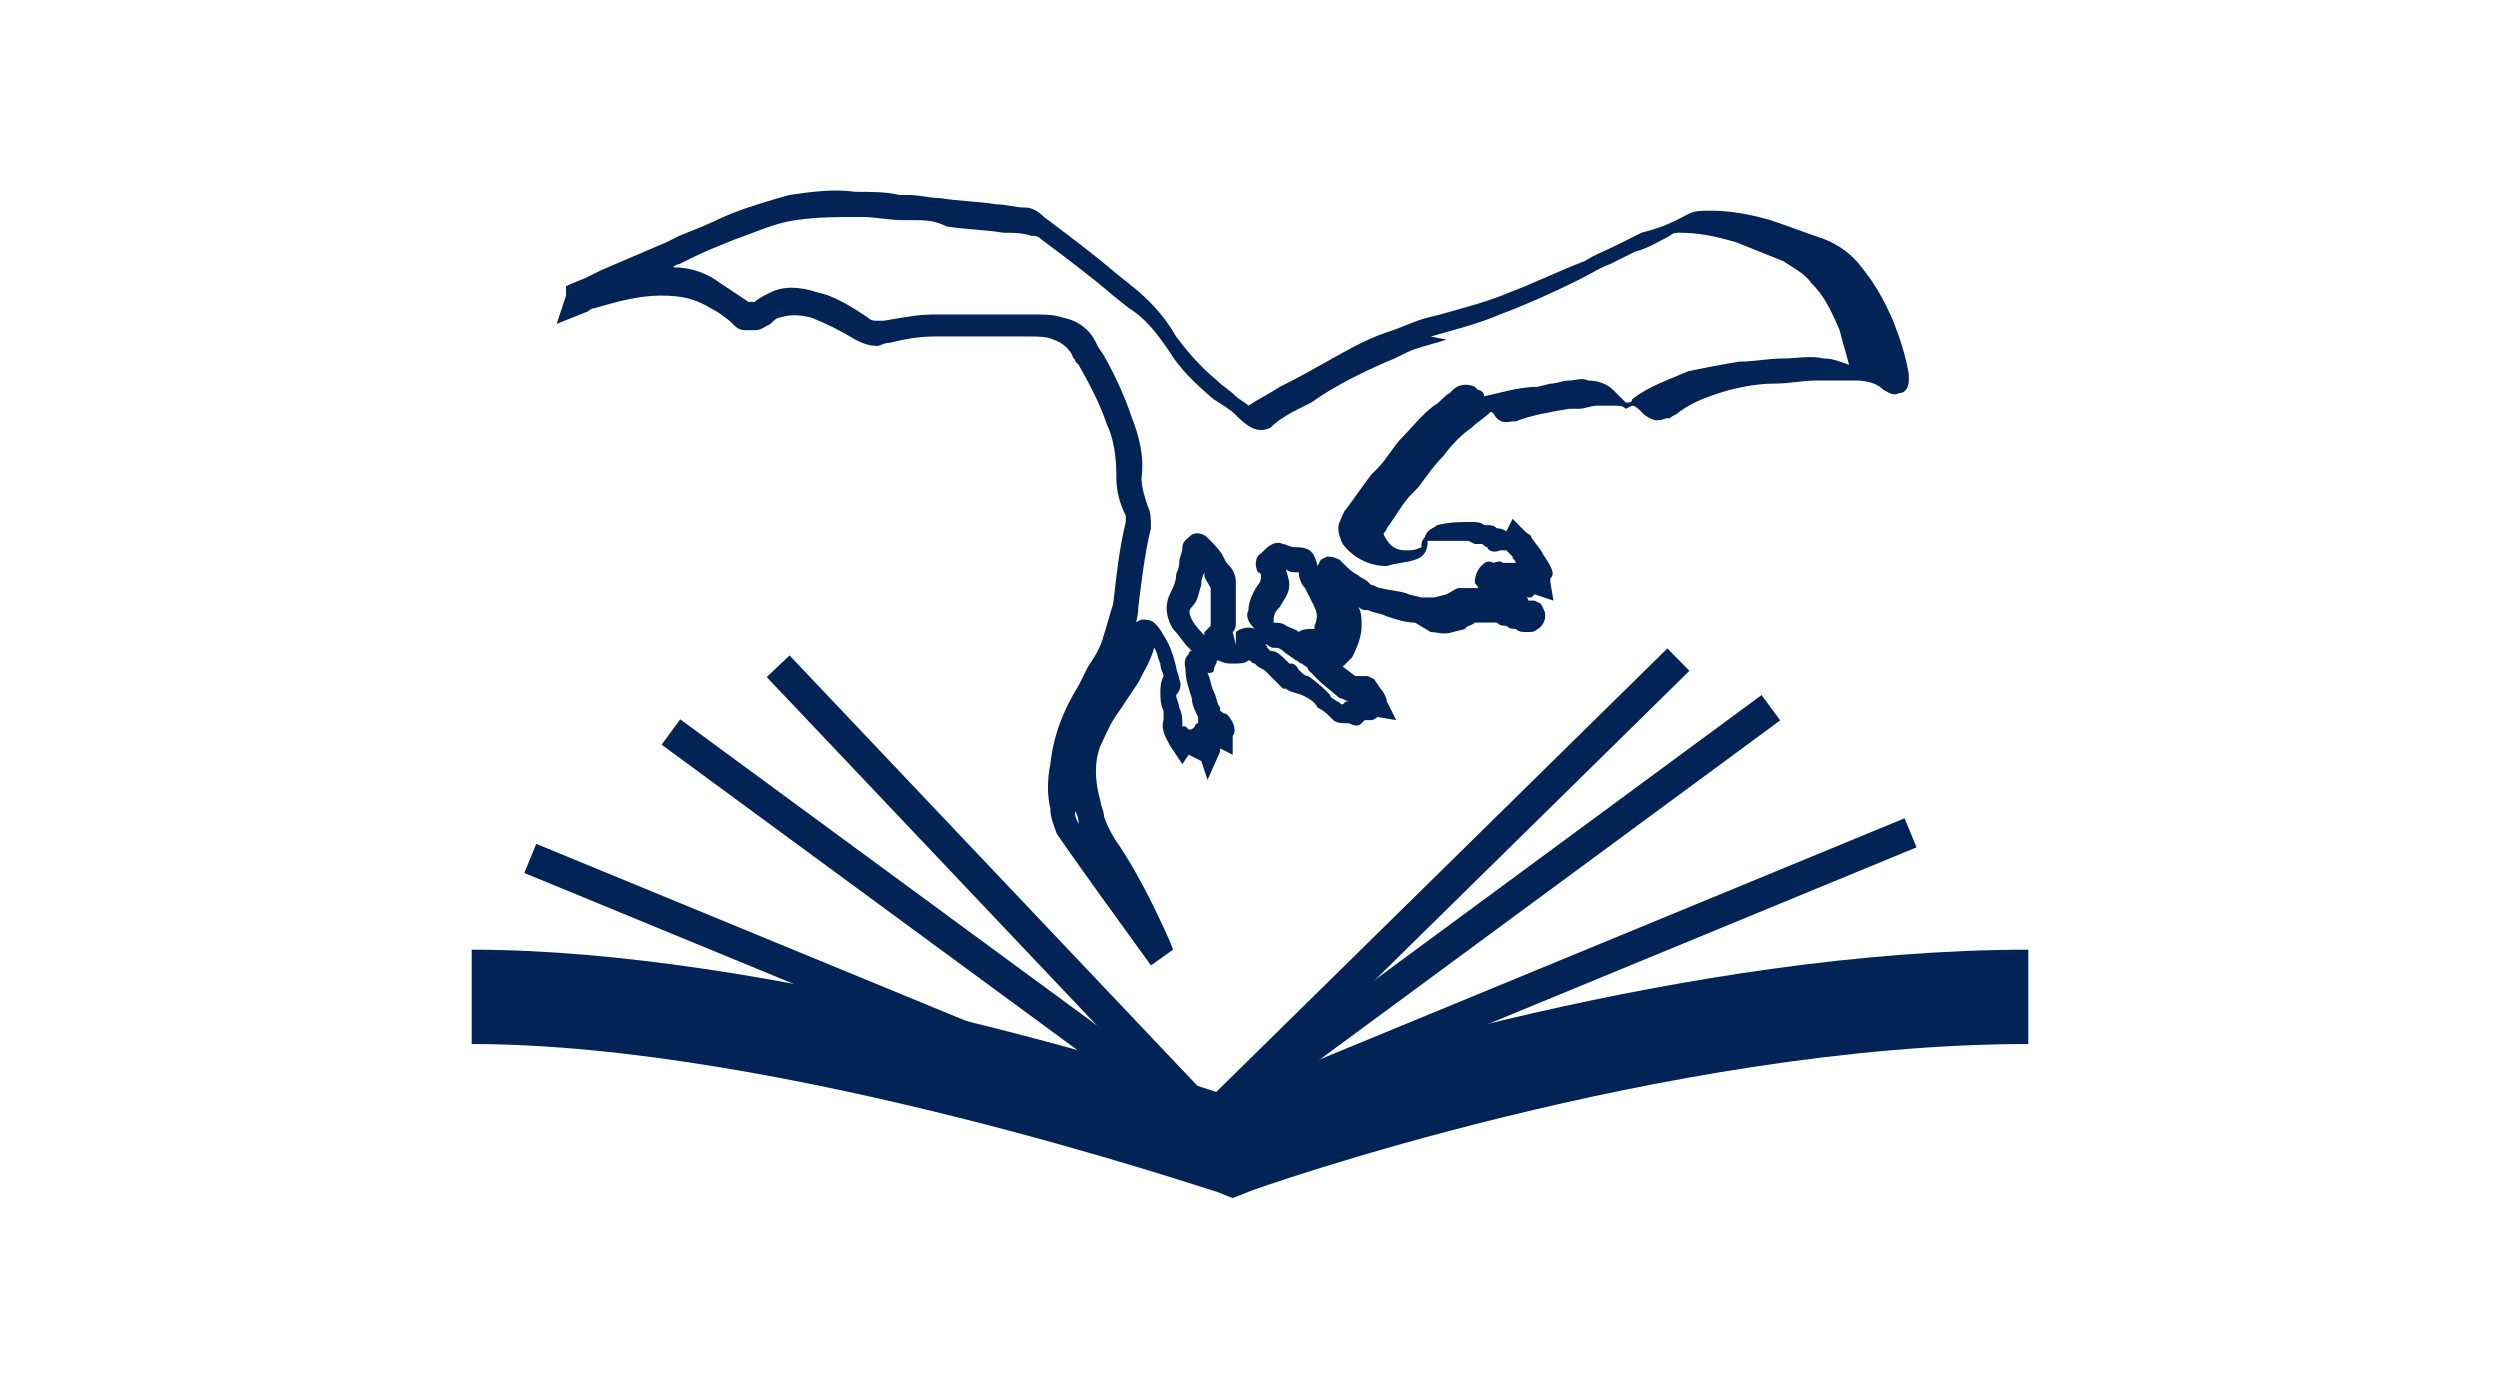 <?xml version="1.0" encoding="utf-8"?>
<!-- Generator: Adobe Illustrator 22.0.1, SVG Export Plug-In . SVG Version: 6.00 Build 0)  -->
<svg version="1.1" id="Layer_1" xmlns="http://www.w3.org/2000/svg" xmlns:xlink="http://www.w3.org/1999/xlink" x="0px" y="0px"
	 viewBox="0 0 79.5 44.2" style="enable-background:new 0 0 79.5 44.2;" xml:space="preserve">
<style type="text/css">
	.st0{fill:#022356;}
</style>
<g>
	<g>
		<path class="st0" d="M39.2,38.1l-0.5-0.2c-0.1,0-13.8-4.7-23.7-4.7v-3c9.4,0,21.6,3.8,24.2,4.7c2.6-0.9,14.5-4.7,25.3-4.7v3
			c-11.5,0-24.6,4.6-24.8,4.7L39.2,38.1z"/>
		
			<rect x="27.5" y="19.8" transform="matrix(0.381 -0.925 0.925 0.381 -12.12 45.654)" class="st0" width="1" height="24.2"/>
		<rect x="29.8" y="18.8" transform="matrix(0.592 -0.806 0.806 0.592 -11.755 36.57)" class="st0" width="1" height="22.2"/>
		<rect x="31.5" y="18.3" transform="matrix(0.726 -0.688 0.688 0.726 -11.078 29.917)" class="st0" width="1" height="21"/>
		<rect x="37.5" y="30.6" transform="matrix(0.924 -0.381 0.381 0.924 -8.104 21.255)" class="st0" width="24.2" height="1"/>
		<rect x="36.3" y="28.6" transform="matrix(0.805 -0.593 0.593 0.805 -8.035 33.77)" class="st0" width="22.2" height="1"/>
		<rect x="35.4" y="27.8" transform="matrix(0.713 -0.701 0.701 0.713 -6.678 40.334)" class="st0" width="21" height="1"/>
		<path class="st0" d="M36.6,30.7c-2.9-4-3-4.2-3-4.2c-0.1-0.3-0.2-0.5-0.2-0.8c-0.1-0.4-0.1-0.9,0-1.4c0.1-0.9,0.4-1.7,0.9-2.5
			c0.1-0.2,0.2-0.4,0.3-0.6c0.2-0.3,0.4-0.6,0.5-1c0.1-0.3,0.2-0.7,0.3-1c0.1-0.9,0.2-1.8,0.4-2.6c0,0,0-0.1,0-0.2
			c-0.2-0.4-0.3-0.8-0.3-1.2l0-0.1c0-0.6-0.1-1.2-0.3-1.6c-0.2-0.6-0.5-1.2-0.9-1.9l-0.1-0.1c0-0.1-0.1-0.1-0.1-0.2
			c-0.1-0.2-0.3-0.4-0.6-0.5c-0.2-0.1-0.5-0.1-0.8-0.1c-0.2,0-0.5,0-0.7,0c-0.4,0-0.7,0-1.1,0l-0.2,0c-0.3,0-0.7,0-1,0
			c-0.5,0-1,0.1-1.4,0.2c-0.2,0-0.3,0.1-0.4,0.1c-0.3,0-0.5-0.1-0.7-0.2c-0.5-0.3-0.9-0.5-1.4-0.7c-0.4-0.1-0.7-0.1-1,0
			c-0.1,0-0.2,0.1-0.3,0.2c-0.2,0.1-0.3,0.2-0.5,0.2c-0.1,0-0.2,0-0.3,0c-0.2,0-0.3-0.1-0.4-0.2c-0.2-0.2-0.5-0.4-0.7-0.5
			c-0.5-0.3-0.9-0.4-1.6-0.4c-0.7,0-1.4,0.2-2.1,0.4c-0.1,0-0.2,0.1-0.2,0.1l-1,0.4l0.3-0.9L18,9.1c0.2-0.1,0.5-0.2,0.7-0.3l0.4-0.2
			c0.7-0.3,1.4-0.6,2.1-0.9l0.4-0.2c0.5-0.2,1-0.4,1.4-0.6c0.7-0.3,1.4-0.5,2.1-0.7c0.7-0.1,1.4-0.2,2.1-0.1l0.1,0
			c0.4,0,0.9,0,1.3,0.1l0.3,0c0.3,0,0.7,0.1,1,0.1c0.6,0.1,1.2,0.1,1.8,0.2c0.3,0,0.6,0.1,0.9,0.1c0.2,0,0.4,0.1,0.6,0.3
			c0.8,0.6,1.6,1.2,2.3,1.8l0.5,0.4c0.5,0.4,1,0.9,1.4,1.6c0.3,0.4,0.7,0.9,1.3,1.4c0.2,0.2,0.4,0.3,0.6,0.5
			c0.1,0.1,0.3,0.2,0.4,0.3c0.3-0.2,0.7-0.4,1-0.6l0.2-0.1c0.8-0.4,1.6-0.9,2.4-1.3c0.4-0.2,0.7-0.3,1-0.4c0.3-0.1,0.7-0.3,1.1-0.4
			l0.4-0.1c0.7-0.2,1.5-0.4,2.2-0.7c0.8-0.3,1.6-0.7,2.4-1c0.3-0.2,0.6-0.3,1-0.5l0.8-0.4C53,7.2,53.3,7,53.7,6.8
			c0.2-0.1,0.4-0.1,0.7-0.1c0.6,0,1.2,0.1,1.9,0.3c0.6,0.2,1.1,0.4,1.7,0.6c0.5,0.2,0.9,0.5,1.2,0.9c0.4,0.5,0.7,1,1,1.7
			c0.2,0.5,0.4,1.1,0.5,1.7c0,0.1,0,0.1,0,0.2c0,0.2-0.1,0.4-0.3,0.4c-0.2,0.1-0.3,0-0.5-0.1c-0.2-0.2-0.5-0.3-0.9-0.3
			c-0.4,0-0.8,0-1.2,0c-0.5,0-0.9,0.1-1.4,0.1c-0.5,0-1,0.1-1.4,0.2c-0.7,0.2-1.2,0.4-1.6,0.7c-0.1,0.1-0.2,0.1-0.3,0.2l-0.1,0
			c-0.3,0.1-0.4,0.1-0.7-0.1l-0.1-0.1c-0.1-0.1-0.2-0.2-0.3-0.2L51.7,13c-0.1-0.1-0.2-0.1-0.4-0.1c-0.1,0-0.3,0-0.5,0
			c-0.2,0-0.4,0.1-0.6,0.1L49.9,13c-0.6,0.1-1.2,0.2-1.7,0.4l-0.1,0c-0.1,0-0.3,0.1-0.5-0.1c-0.1-0.1-0.1-0.2-0.2-0.2l0,0
			c-0.2,0.2-0.4,0.3-0.6,0.5c-0.3,0.2-0.6,0.5-0.9,0.9c-0.3,0.3-0.5,0.6-0.8,1l-0.2,0.2c-0.3,0.3-0.5,0.7-0.8,1.1
			c0,0.1-0.1,0.1-0.1,0.2c0.2,0.4,0.4,0.5,0.7,0.5c0.2,0,0.3,0,0.5-0.1c0-0.1,0-0.2,0.1-0.3c0.1-0.3,0.3-0.3,0.4-0.4
			c0.4-0.1,0.7-0.1,1.1-0.1c0.1,0,0.3,0,0.4,0.1l0.1,0c0.1,0,0.2,0,0.3,0.1c0.2,0,0.3,0.1,0.3,0.1l0,0l0.2-0.4l0.4,0.4
			c0.1,0.1,0.2,0.1,0.2,0.2l0.3,0.4c0.1,0.2,0.2,0.3,0.3,0.5c0.1,0.2,0.1,0.3,0,0.4c0,0,0,0.1,0,0.1l0.1,0.6l-0.6-0.2l-0.1,0.1
			l-0.2,0l0,0c0,0,0.1,0,0.1,0.1c0.1,0,0.1,0,0.2,0l0.2,0.1l0.1,0.2c0.1,0.2,0,0.5-0.2,0.6c-0.1,0.1-0.2,0.1-0.3,0.1
			c-0.2,0-0.3,0-0.4-0.1c-0.1,0-0.2,0-0.3-0.1c-0.1,0-0.2,0-0.3-0.1c0,0,0,0,0,0c-0.1,0-0.2,0-0.3,0c-0.1,0-0.3,0-0.4,0
			c-0.1,0.1-0.3,0.1-0.3,0.2l-0.4,0.1c-0.3,0.1-0.5,0-0.7,0L45,19.8c-0.3,0-0.6-0.1-0.9-0.2c-0.2-0.1-0.4-0.1-0.6-0.2l-0.1,0
			c-0.1,0-0.2-0.1-0.2-0.1c0.1,0.2,0.1,0.4,0.1,0.6c0,0.4-0.2,0.8-0.3,1c-0.1,0.1-0.2,0.2-0.3,0.3l0.4,0.3c0.1,0,0.2,0,0.4,0
			l0.2,0.1l0.2,0.3c0.1,0.1,0.2,0.3,0.2,0.4l0.3,0.6l-0.6-0.1c0,0-0.1,0.1-0.2,0.1c-0.1,0-0.1,0-0.2,0l-0.1,0.1
			c-0.1,0.1-0.2,0.1-0.4,0c-0.2,0-0.4,0-0.5-0.1c0,0-0.1-0.1-0.1-0.1c-0.1-0.1-0.2-0.2-0.4-0.3c-0.1-0.2-0.3-0.3-0.5-0.4
			C41.1,22,41,22,40.9,21.9l-0.1,0l-0.2-0.2c-0.1-0.1-0.2-0.2-0.3-0.3c-0.1-0.1-0.1-0.1-0.3-0.2l-0.1-0.1c-0.1,0-0.1-0.1-0.2-0.1
			c-0.1,0.1-0.3,0.1-0.4,0.1c-0.1,0-0.1,0-0.2,0c-0.2,0-0.3-0.1-0.4-0.1c0,0.1-0.1,0.2-0.1,0.3c0,0.1-0.1,0.1-0.2,0.1
			c0.1,0.2,0.1,0.4,0.2,0.6c0.1,0.2,0.1,0.4,0.2,0.5l0,0.1c0,0,0.1,0.1,0.2,0.1c0.3,0.3,0.3,0.6,0.2,0.7L39.2,24l-0.4-0.2
			c0,0,0,0,0,0c0,0,0,0.1,0,0.1l-0.4,0.9l-0.2-0.6L37.8,24c0,0,0,0,0,0l-0.2,0.3l-0.4-0.6c-0.1-0.2-0.3-0.5-0.2-0.8c0,0,0-0.2,0-0.3
			c-0.1-0.2-0.1-0.4-0.1-0.6c0-0.1,0-0.3,0.1-0.5c0-0.1-0.1-0.2-0.1-0.4c-0.1-0.2-0.1-0.4-0.2-0.5c-0.1,0.4-0.3,0.7-0.5,1.1
			c-0.2,0.3-0.4,0.6-0.6,0.9c-0.3,0.4-0.4,0.7-0.6,1.1c-0.2,0.5-0.2,1.1,0,1.8c0,0.1,0.1,0.3,0.1,0.4c0,0.1,0.2,0.6,0.5,1
			c0.2,0.3,0.5,0.8,0.6,1c0.4,0.7,1.1,2.2,1.1,2.3L36.6,30.7z M34.3,26.2C34.3,26.2,34.3,26.3,34.3,26.2c0-0.1,0-0.2-0.1-0.4
			C34,25,34,24.3,34.2,23.7c0.1-0.4,0.3-0.8,0.6-1.3c0.2-0.3,0.4-0.6,0.5-0.9c0.2-0.4,0.4-0.8,0.6-1.2l0.2-0.5l0.2-0.1
			c0.1,0,0.3,0,0.4,0.1c0.1,0.1,0.2,0.2,0.3,0.4c0.2,0.3,0.3,0.6,0.4,1c0,0.1,0.1,0.3,0.1,0.4c0.1,0.2,0,0.4-0.1,0.5
			c0,0.1,0.1,0.3,0.1,0.4c0.1,0.2,0.1,0.4,0.1,0.6l0.1,0l0.1,0.1c0.1,0,0.1,0,0.2-0.1c0,0,0-0.1,0.1-0.1c0,0,0-0.1,0-0.1l0-0.1
			c-0.1-0.2-0.2-0.4-0.2-0.6c-0.1-0.3-0.2-0.6-0.2-0.9c0-0.1-0.1-0.3,0.1-0.5c0,0,0-0.1,0.1-0.1c0,0,0,0-0.1-0.1
			c-0.2-0.2-0.3-0.4-0.5-0.6c-0.3-0.5-0.2-0.9-0.1-1.1c0.1-0.2,0.2-0.4,0.2-0.6c0-0.1,0.1-0.2,0.1-0.4c0-0.2,0.1-0.3,0.1-0.5
			c0-0.2,0.2-0.3,0.3-0.4c0.2-0.1,0.4,0,0.5,0.1c0.2,0.2,0.4,0.4,0.5,0.6c0.1,0.2,0.1,0.2,0.2,0.3c0.1,0.1,0.2,0.3,0.2,0.5
			c0,0.4,0,0.8,0,1.2l0,0.1c0,0.1,0,0.2-0.1,0.3l0,0l0,0l0.1,0.4l0-0.4c0.1-0.1,0.4-0.2,0.6-0.1c-0.2-0.2-0.3-0.4-0.2-0.6
			c0-0.2,0.1-0.5,0.3-0.8c0.1-0.1,0.1-0.2,0.1-0.3c0,0,0-0.1-0.1-0.1c-0.1-0.2-0.1-0.5,0.1-0.6c0.1-0.1,0.1-0.1,0.1-0.1
			c0.2-0.2,0.4-0.3,0.6-0.2c0.1,0,0.2,0.1,0.4,0.1c0.5,0,0.6,0.2,0.7,0.6l0,0l0,0.1c0,0,0,0,0,0c0-0.1,0-0.1,0-0.1l0.1-0.2l0.2-0.1
			c0.1,0,0.2,0,0.4,0.1l0.1,0.1c0.2,0.2,0.3,0.3,0.5,0.4c0.1,0.1,0.2,0.1,0.3,0.2l0.1,0.1c0.1,0,0.2,0.1,0.3,0.1
			c0.4,0.1,0.7,0.1,0.9,0.2l0.4,0.1c0.2,0,0.3,0,0.4,0l0.4-0.1c0.2-0.1,0.3-0.2,0.4-0.2c0.2,0,0.4,0,0.6,0c0-0.1-0.1-0.1-0.1-0.2
			c0-0.2,0.1-0.4,0.2-0.5c0.1-0.1,0.2-0.2,0.4-0.1c0,0,0.2-0.1,0.3,0c0.1,0,0.1,0,0.2,0c0.1,0,0.1,0,0.2,0c0,0,0,0,0,0
			c0-0.1-0.1-0.1-0.1-0.2l-0.2-0.2c0,0-0.1,0-0.2,0c-0.2,0.1-0.4,0-0.4-0.1c-0.1,0-0.1-0.1-0.2-0.1l-0.2,0l-0.2-0.1l-0.1,0
			c-0.1,0-0.3,0-0.4,0c-0.2,0-0.5,0-0.8,0c0,0,0,0,0,0c0,0.3-0.1,0.5-0.4,0.6c-0.3,0.1-0.6,0.1-0.9,0.2c-0.6,0-1.1-0.3-1.4-0.7
			c-0.1-0.2-0.2-0.5-0.1-0.7c0.1-0.2,0.1-0.3,0.2-0.4c0.3-0.4,0.5-0.7,0.8-1.1l0.2-0.2c0.3-0.3,0.5-0.7,0.8-1c0.3-0.3,0.6-0.7,1-1
			c0.2-0.1,0.3-0.3,0.5-0.4l0.1-0.1c0.2-0.2,0.5-0.2,0.7-0.1l0.1,0.1c0.1,0,0.2,0.1,0.2,0.2c0.5-0.1,1.1-0.3,1.7-0.3l0.4-0.1
			c0.2,0,0.4-0.1,0.6-0.1c0.2,0,0.4-0.1,0.6,0c0.3,0,0.6,0.1,0.8,0.3l0.1,0.1c0.1,0.1,0.1,0.1,0.2,0.2l0.1,0.1l0.1,0
			c0,0,0.1,0,0.1-0.1c0.5-0.4,1.1-0.6,1.8-0.9c0.5-0.1,1-0.2,1.6-0.3c0.5,0,0.9-0.1,1.4-0.1c0.4,0,0.9-0.1,1.3,0
			c0.3,0,0.5,0.1,0.8,0.2c-0.1-0.4-0.2-0.7-0.3-1.1c-0.3-0.7-0.5-1.1-0.9-1.5c-0.2-0.3-0.6-0.5-0.9-0.7c-0.5-0.2-1-0.4-1.5-0.6
			c-0.7-0.2-1.2-0.3-1.8-0.3c-0.1,0-0.2,0-0.3,0.1c-0.4,0.2-0.7,0.4-1.1,0.5l-0.8,0.4c-0.3,0.1-0.6,0.3-1,0.5
			c-0.8,0.4-1.7,0.8-2.5,1.1c-0.7,0.3-1.5,0.5-2.2,0.7L46,10.8c-0.3,0.1-0.7,0.2-1,0.3c-0.3,0.1-0.6,0.3-0.9,0.4
			c-0.9,0.4-1.7,0.8-2.4,1.3l-0.2,0.1c-0.4,0.2-0.8,0.4-1.1,0.7c-0.2,0.1-0.4,0.1-0.6,0c-0.2-0.1-0.4-0.3-0.5-0.4
			c-0.2-0.2-0.4-0.3-0.7-0.5c-0.6-0.5-1.1-1-1.4-1.5c-0.4-0.6-0.8-1.1-1.3-1.4l-0.5-0.4c-0.7-0.6-1.5-1.2-2.3-1.8
			c-0.1-0.1-0.2-0.1-0.3-0.1c-0.3-0.1-0.6-0.1-0.9-0.1c-0.6-0.1-1.2-0.1-1.8-0.2C29.7,7,29.4,7,29,7l-0.3,0c-0.4,0-0.9-0.1-1.3-0.1
			l-0.1,0c-0.7,0-1.3,0-2,0.1c-0.7,0.1-1.3,0.4-1.9,0.6c-0.5,0.2-1,0.4-1.4,0.6l-0.4,0.2c-0.1,0-0.2,0.1-0.2,0.1
			c0.6,0,1.1,0.2,1.5,0.5c0.3,0.2,0.6,0.4,0.9,0.6c0.1,0,0.2,0,0.2,0c0.1-0.1,0.3-0.2,0.5-0.3c0.4-0.2,0.9-0.2,1.5,0
			c0.5,0.1,1,0.4,1.6,0.8c0.1,0.1,0.2,0.1,0.3,0.1c0,0,0.1,0,0.2,0c0.6-0.1,1.1-0.2,1.6-0.2c0.4,0,0.7,0,1.1,0l0.2,0
			c0.3,0,0.7,0,1,0c0.3,0,0.5,0,0.8,0c0.4,0,0.7,0,1,0.1c0.5,0.1,0.9,0.4,1.1,0.9l0.2,0.3c0.4,0.7,0.7,1.4,0.9,2
			c0.2,0.5,0.4,1.2,0.3,1.9c0,0.3,0.1,0.6,0.2,0.9c0.1,0.2,0.1,0.4,0.1,0.7c-0.2,0.8-0.3,1.7-0.4,2.5c0,0.4-0.2,0.9-0.3,1.3
			c-0.2,0.3-0.3,0.7-0.5,1c-0.1,0.2-0.2,0.4-0.3,0.6c-0.4,0.8-0.7,1.5-0.8,2.3c-0.1,0.4-0.1,0.8,0,1.2C34.1,25.8,34.2,26,34.3,26.2z
			 M37.9,24C37.9,24,37.9,24,37.9,24C37.9,24,37.9,24,37.9,24z M37.4,23.7C37.4,23.7,37.4,23.7,37.4,23.7
			C37.4,23.7,37.4,23.7,37.4,23.7z M41,21.1c0.1,0,0.2,0,0.3,0.2c0.1,0.1,0.2,0.2,0.3,0.2c0.3,0.2,0.5,0.4,0.7,0.6
			c0,0.1,0.1,0.1,0.2,0.2c0.1,0,0.1,0.1,0.2,0.1c0.1-0.1,0.1-0.1,0.2-0.1l0,0l0,0c-0.1,0-0.2-0.1-0.3-0.1L42,21.7
			c-0.1-0.1-0.2-0.2-0.4-0.4c0-0.1-0.1-0.1-0.2-0.2c-0.1,0-0.1-0.1-0.2-0.1c-0.1-0.1-0.3-0.2-0.4-0.3c0,0-0.1-0.1-0.2-0.1l-0.1,0
			c-0.1,0-0.2-0.1-0.2-0.1c0,0-0.1,0-0.1,0c0,0,0.1,0,0.1,0.1l0.1,0.1C40.6,20.7,40.7,20.8,41,21.1C40.9,21,40.9,21,41,21.1
			C40.9,21.1,40.9,21.1,41,21.1z M38,21.5C38.1,21.5,38.1,21.5,38,21.5L38,21.5z M41.1,21.2L41.1,21.2
			C41.1,21.2,41.1,21.2,41.1,21.2z M39.7,21C39.7,21,39.7,21,39.7,21C39.7,21,39.7,21,39.7,21z M39.8,21L39.8,21L39.8,21z M38,20.9
			C38,20.9,38,21,38,20.9L38,20.9C38,20.9,38,20.9,38,20.9z M38,20.9C38,20.9,38,20.9,38,20.9l0.3-0.1L38,20.9
			C38,20.8,38,20.9,38,20.9z M38.5,20.8l-0.2,0.1L38.5,20.8C38.6,20.9,38.5,20.8,38.5,20.8z M36.8,20.2L36.8,20.2
			C36.8,20.2,36.8,20.2,36.8,20.2z M38.3,18.2C38.2,18.2,38.2,18.2,38.3,18.2c-0.1,0.2-0.1,0.3-0.1,0.4c-0.1,0.3-0.1,0.5-0.3,0.7
			c-0.1,0.1-0.1,0.2,0,0.4c0.1,0.2,0.3,0.4,0.4,0.5l0-0.1l0.2-0.2c0-0.4,0-0.8,0-1.2c-0.1-0.2-0.2-0.3-0.2-0.4
			C38.3,18.3,38.3,18.2,38.3,18.2z M40.5,19.8c0.1,0,0.3,0,0.4,0.1c0.2,0.1,0.3,0.1,0.4,0.2c0.1-0.1,0.3-0.1,0.5-0.1c0,0,0,0,0-0.1
			c0.1-0.2,0.1-0.4,0-0.6c-0.1-0.2-0.2-0.4-0.3-0.6c-0.1-0.1-0.2-0.3-0.2-0.5c-0.2,0-0.3,0-0.4-0.1c0,0,0,0,0,0
			c0,0.1,0.1,0.3,0.1,0.5c0,0.3-0.2,0.5-0.3,0.7C40.5,19.5,40.5,19.6,40.5,19.8C40.5,19.8,40.5,19.8,40.5,19.8z M39,20L39,20
			C39,20,39,20,39,20z M48.7,19L48.7,19C48.7,19,48.7,19,48.7,19z M47.8,18.7C47.8,18.7,47.8,18.7,47.8,18.7L47.8,18.7z M42.8,18.5
			L42.8,18.5C42.8,18.5,42.8,18.5,42.8,18.5z M47.8,18.4C47.8,18.4,47.8,18.4,47.8,18.4C47.8,18.4,47.8,18.4,47.8,18.4z M37.9,17.8
			L37.9,17.8L37.9,17.8z M47.4,12.9C47.4,12.9,47.4,12.9,47.4,12.9C47.4,12.9,47.4,12.9,47.4,12.9z M23.6,9.6
			C23.6,9.6,23.6,9.6,23.6,9.6C23.6,9.6,23.6,9.6,23.6,9.6z"/>
	</g>
</g>
</svg>
